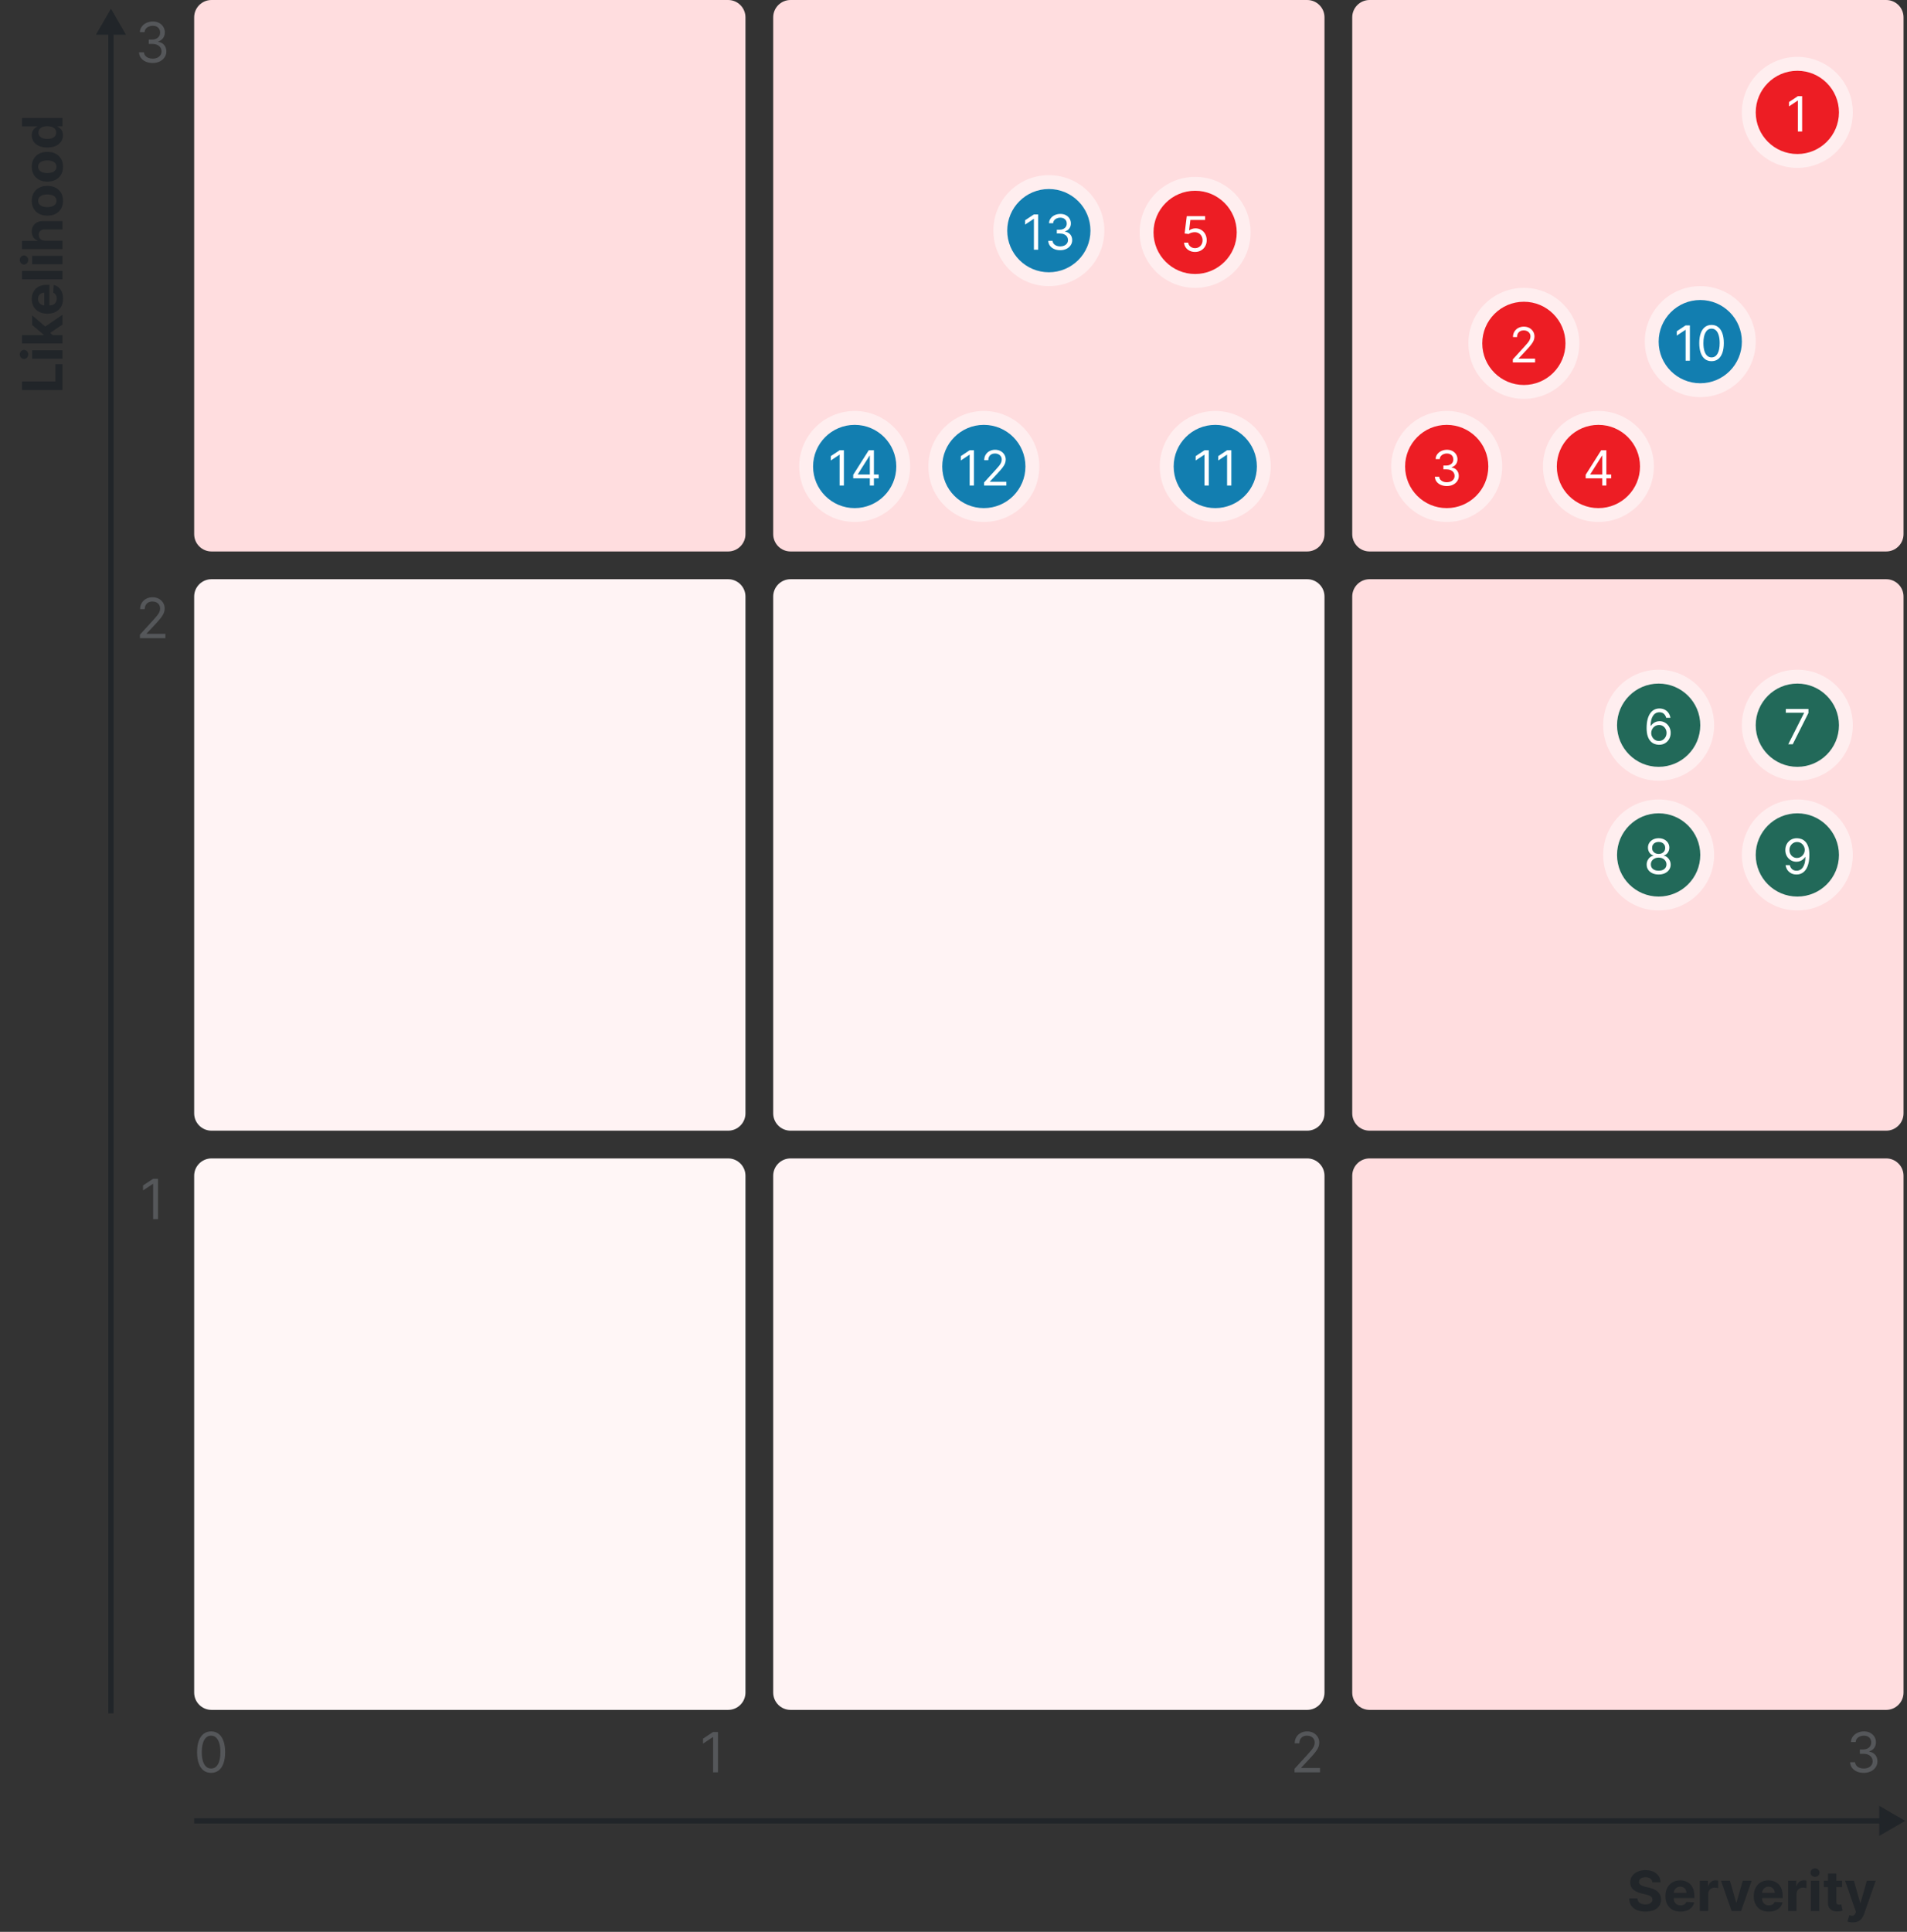 <svg width="550" height="557" viewBox="0 0 550 557" fill="none" xmlns="http://www.w3.org/2000/svg">
<rect x="0" y="0" width="550" height="557" fill="#333333" stroke="none"/>
<path d="M18 112.442H6.364L6.364 109.982H15.972V104.993H18V112.442ZM18 103.409H9.273V100.989H18V103.409ZM8.148 102.193C8.148 102.553 8.028 102.862 7.79 103.119C7.547 103.373 7.258 103.5 6.92 103.5C6.587 103.5 6.301 103.373 6.062 103.119C5.82 102.862 5.699 102.553 5.699 102.193C5.699 101.833 5.82 101.527 6.062 101.273C6.301 101.015 6.587 100.886 6.92 100.886C7.258 100.886 7.547 101.015 7.79 101.273C8.028 101.527 8.148 101.833 8.148 102.193ZM15.489 96.856L12.585 96.851V96.499L9.273 93.703V90.925L13.659 94.68V95.254L15.489 96.856ZM18 99.05H6.364L6.364 96.629H18V99.05ZM18 93.595L14.199 96.163L12.489 94.55L18 90.76V93.595ZM18.171 86.119C18.171 87.017 17.989 87.79 17.625 88.438C17.258 89.081 16.739 89.578 16.068 89.926C15.394 90.275 14.597 90.449 13.676 90.449C12.778 90.449 11.991 90.275 11.312 89.926C10.634 89.578 10.106 89.087 9.727 88.454C9.348 87.818 9.159 87.072 9.159 86.216C9.159 85.64 9.252 85.104 9.438 84.608C9.619 84.108 9.894 83.672 10.261 83.301C10.629 82.926 11.091 82.635 11.648 82.426C12.201 82.218 12.848 82.114 13.591 82.114H14.256V89.483H12.756V84.392C12.407 84.392 12.098 84.468 11.829 84.619C11.561 84.771 11.35 84.981 11.199 85.25C11.044 85.515 10.966 85.824 10.966 86.176C10.966 86.544 11.051 86.869 11.222 87.153C11.388 87.434 11.614 87.653 11.898 87.812C12.178 87.972 12.491 88.053 12.835 88.057H14.261C14.693 88.057 15.066 87.977 15.381 87.818C15.695 87.655 15.938 87.426 16.108 87.131C16.278 86.835 16.364 86.485 16.364 86.079C16.364 85.811 16.326 85.564 16.25 85.341C16.174 85.117 16.061 84.926 15.909 84.767C15.758 84.608 15.572 84.487 15.352 84.403L15.5 82.165C16.038 82.278 16.508 82.511 16.909 82.864C17.307 83.212 17.617 83.663 17.841 84.216C18.061 84.765 18.171 85.4 18.171 86.119ZM6.364 78.114H18V80.534H6.364V78.114ZM18 76.175H9.273L9.273 73.754H18V76.175ZM8.148 74.959C8.148 75.319 8.028 75.627 7.79 75.885C7.547 76.139 7.258 76.266 6.92 76.266C6.587 76.266 6.301 76.139 6.062 75.885C5.82 75.627 5.699 75.319 5.699 74.959C5.699 74.599 5.82 74.292 6.062 74.038C6.301 73.781 6.587 73.652 6.92 73.652C7.258 73.652 7.547 73.781 7.79 74.038C8.028 74.292 8.148 74.599 8.148 74.959ZM12.954 69.395H18V71.815H6.364V69.463H10.812V69.361C10.297 69.164 9.894 68.846 9.602 68.406C9.307 67.967 9.159 67.416 9.159 66.753C9.159 66.147 9.292 65.618 9.557 65.168C9.818 64.713 10.195 64.361 10.688 64.111C11.176 63.857 11.761 63.732 12.443 63.736H18V66.156H12.875C12.337 66.153 11.919 66.289 11.619 66.565C11.32 66.838 11.171 67.221 11.171 67.713C11.171 68.043 11.241 68.334 11.381 68.588C11.521 68.838 11.725 69.035 11.994 69.179C12.259 69.319 12.579 69.391 12.954 69.395ZM18.171 57.888C18.171 58.77 17.983 59.534 17.608 60.178C17.229 60.818 16.703 61.312 16.028 61.66C15.35 62.009 14.564 62.183 13.671 62.183C12.769 62.183 11.981 62.009 11.307 61.66C10.629 61.312 10.102 60.818 9.727 60.178C9.348 59.534 9.159 58.77 9.159 57.888C9.159 57.005 9.348 56.244 9.727 55.604C10.102 54.96 10.629 54.464 11.307 54.115C11.981 53.767 12.769 53.592 13.671 53.592C14.564 53.592 15.35 53.767 16.028 54.115C16.703 54.464 17.229 54.96 17.608 55.604C17.983 56.244 18.171 57.005 18.171 57.888ZM16.296 57.876C16.296 57.475 16.182 57.14 15.954 56.871C15.723 56.602 15.409 56.399 15.011 56.263C14.614 56.123 14.161 56.053 13.653 56.053C13.146 56.053 12.693 56.123 12.296 56.263C11.898 56.399 11.583 56.602 11.352 56.871C11.121 57.14 11.006 57.475 11.006 57.876C11.006 58.282 11.121 58.623 11.352 58.899C11.583 59.172 11.898 59.378 12.296 59.519C12.693 59.655 13.146 59.723 13.653 59.723C14.161 59.723 14.614 59.655 15.011 59.519C15.409 59.378 15.723 59.172 15.954 58.899C16.182 58.623 16.296 58.282 16.296 57.876ZM18.171 48.075C18.171 48.958 17.983 49.721 17.608 50.365C17.229 51.005 16.703 51.499 16.028 51.848C15.35 52.197 14.564 52.371 13.671 52.371C12.769 52.371 11.981 52.197 11.307 51.848C10.629 51.499 10.102 51.005 9.727 50.365C9.348 49.721 9.159 48.958 9.159 48.075C9.159 47.193 9.348 46.431 9.727 45.791C10.102 45.147 10.629 44.651 11.307 44.303C11.981 43.954 12.769 43.78 13.671 43.78C14.564 43.78 15.35 43.954 16.028 44.303C16.703 44.651 17.229 45.147 17.608 45.791C17.983 46.431 18.171 47.193 18.171 48.075ZM16.296 48.064C16.296 47.662 16.182 47.327 15.954 47.058C15.723 46.789 15.409 46.587 15.011 46.45C14.614 46.31 14.161 46.24 13.653 46.24C13.146 46.24 12.693 46.31 12.296 46.45C11.898 46.587 11.583 46.789 11.352 47.058C11.121 47.327 11.006 47.662 11.006 48.064C11.006 48.469 11.121 48.81 11.352 49.087C11.583 49.359 11.898 49.566 12.296 49.706C12.693 49.842 13.146 49.91 13.653 49.91C14.161 49.91 14.614 49.842 15.011 49.706C15.409 49.566 15.723 49.359 15.954 49.087C16.182 48.81 16.296 48.469 16.296 48.064ZM18.142 38.99C18.142 39.653 17.972 40.253 17.631 40.791C17.286 41.325 16.78 41.749 16.114 42.064C15.443 42.374 14.621 42.53 13.648 42.53C12.648 42.53 11.816 42.369 11.153 42.047C10.487 41.725 9.989 41.297 9.659 40.763C9.326 40.225 9.159 39.636 9.159 38.996C9.159 38.507 9.242 38.1 9.409 37.774C9.572 37.445 9.777 37.179 10.023 36.979C10.265 36.774 10.504 36.619 10.739 36.513V36.439H6.364V34.024H18V36.41H16.602V36.513C16.845 36.626 17.085 36.787 17.324 36.996C17.559 37.2 17.754 37.467 17.909 37.797C18.064 38.123 18.142 38.52 18.142 38.99ZM16.216 38.223C16.216 37.833 16.11 37.503 15.898 37.234C15.682 36.962 15.381 36.753 14.994 36.609C14.608 36.462 14.155 36.388 13.636 36.388C13.117 36.388 12.667 36.46 12.284 36.604C11.902 36.748 11.606 36.956 11.398 37.229C11.189 37.501 11.085 37.833 11.085 38.223C11.085 38.621 11.193 38.956 11.409 39.229C11.625 39.501 11.924 39.708 12.307 39.848C12.689 39.988 13.133 40.058 13.636 40.058C14.144 40.058 14.593 39.988 14.983 39.848C15.369 39.704 15.672 39.498 15.892 39.229C16.108 38.956 16.216 38.621 16.216 38.223Z" fill="#212529"/>
<path d="M56 5C56 2.239 58.239 0 61 0H210C212.761 0 215 2.239 215 5V154C215 156.761 212.761 159 210 159H61C58.239 159 56 156.761 56 154V5Z" fill="#FFDDDF"/>
<path d="M223 5C223 2.239 225.239 0 228 0H377C379.761 0 382 2.239 382 5V154C382 156.761 379.761 159 377 159H228C225.239 159 223 156.761 223 154V5Z" fill="#FFDDDF"/>
<path d="M390 5C390 2.239 392.239 0 395 0H544C546.761 0 549 2.239 549 5V154C549 156.761 546.761 159 544 159H395C392.239 159 390 156.761 390 154V5Z" fill="#FFDDDF"/>
<path d="M56 172C56 169.239 58.239 167 61 167H210C212.761 167 215 169.239 215 172V321C215 323.761 212.761 326 210 326H61C58.239 326 56 323.761 56 321V172Z" fill="#FFF3F4"/>
<path d="M223 172C223 169.239 225.239 167 228 167H377C379.761 167 382 169.239 382 172V321C382 323.761 379.761 326 377 326H228C225.239 326 223 323.761 223 321V172Z" fill="#FFF3F4"/>
<path d="M390 172C390 169.239 392.239 167 395 167H544C546.761 167 549 169.239 549 172V321C549 323.761 546.761 326 544 326H395C392.239 326 390 323.761 390 321V172Z" fill="#FFDDDF"/>
<path d="M56 339C56 336.239 58.239 334 61 334H210C212.761 334 215 336.239 215 339V488C215 490.761 212.761 493 210 493H61C58.239 493 56 490.761 56 488V339Z" fill="#FFF6F6"/>
<path d="M223 339C223 336.239 225.239 334 228 334H377C379.761 334 382 336.239 382 339V488C382 490.761 379.761 493 377 493H228C225.239 493 223 490.761 223 488V339Z" fill="#FFF3F4"/>
<path d="M390 339C390 336.239 392.239 334 395 334H544C546.761 334 549 336.239 549 339V488C549 490.761 546.761 493 544 493H395C392.239 493 390 490.761 390 488V339Z" fill="#FFDDDF"/>
<circle opacity="0.5" cx="518.375" cy="32.406" r="16" fill="white"/>
<circle cx="518.375" cy="32.406" r="12" fill="#ED1D24"/>
<path d="M519.755 27.724V37.906H518.522V29.017H518.462L515.976 30.668V29.415L518.522 27.724H519.755Z" fill="white"/>
<circle opacity="0.5" cx="490.375" cy="98.5" r="16" fill="white"/>
<circle cx="490.375" cy="98.5" r="12" fill="#127EB0"/>
<path d="M487.38 93.818V104H486.147V95.111H486.087L483.601 96.761V95.508L486.147 93.818H487.38ZM493.629 104.139C492.88 104.139 492.242 103.935 491.715 103.528C491.188 103.117 490.785 102.522 490.507 101.743C490.228 100.961 490.089 100.016 490.089 98.909C490.089 97.809 490.228 96.869 490.507 96.09C490.788 95.308 491.193 94.711 491.72 94.3C492.25 93.886 492.886 93.679 493.629 93.679C494.371 93.679 495.006 93.886 495.533 94.3C496.063 94.711 496.468 95.308 496.746 96.09C497.028 96.869 497.169 97.809 497.169 98.909C497.169 100.016 497.029 100.961 496.751 101.743C496.473 102.522 496.07 103.117 495.543 103.528C495.016 103.935 494.378 104.139 493.629 104.139ZM493.629 103.045C494.371 103.045 494.948 102.687 495.359 101.972C495.77 101.256 495.975 100.235 495.975 98.909C495.975 98.028 495.881 97.277 495.692 96.657C495.507 96.037 495.238 95.565 494.887 95.24C494.539 94.915 494.119 94.753 493.629 94.753C492.893 94.753 492.318 95.116 491.904 95.842C491.489 96.564 491.282 97.587 491.282 98.909C491.282 99.791 491.375 100.54 491.561 101.156C491.746 101.773 492.013 102.242 492.361 102.563C492.712 102.885 493.135 103.045 493.629 103.045Z" fill="white"/>
<circle opacity="0.5" cx="518.375" cy="209.094" r="16" fill="white"/>
<circle cx="518.375" cy="209.094" r="12" fill="#226959"/>
<path d="M515.748 214.594L520.302 205.585V205.506H515.052V204.412H521.575V205.565L517.041 214.594H515.748Z" fill="white"/>
<circle opacity="0.5" cx="518.375" cy="246.5" r="16" fill="white"/>
<circle cx="518.375" cy="246.5" r="12" fill="#226959"/>
<path d="M518.302 241.679C518.72 241.682 519.138 241.762 519.555 241.918C519.973 242.073 520.354 242.332 520.699 242.693C521.043 243.051 521.32 243.54 521.529 244.16C521.738 244.78 521.842 245.557 521.842 246.491C521.842 247.396 521.756 248.2 521.584 248.903C521.415 249.602 521.169 250.192 520.848 250.673C520.53 251.153 520.142 251.518 519.684 251.766C519.23 252.015 518.717 252.139 518.143 252.139C517.573 252.139 517.064 252.027 516.617 251.801C516.173 251.572 515.808 251.256 515.523 250.852C515.241 250.444 515.061 249.972 514.981 249.435H516.194C516.304 249.902 516.521 250.288 516.846 250.593C517.174 250.895 517.606 251.045 518.143 251.045C518.929 251.045 519.549 250.702 520.003 250.016C520.46 249.33 520.689 248.361 520.689 247.108H520.609C520.424 247.386 520.203 247.627 519.948 247.829C519.693 248.031 519.409 248.187 519.098 248.296C518.786 248.406 518.455 248.46 518.103 248.46C517.52 248.46 516.985 248.316 516.498 248.028C516.014 247.736 515.626 247.337 515.334 246.83C515.046 246.319 514.902 245.736 514.902 245.08C514.902 244.456 515.041 243.886 515.319 243.369C515.601 242.849 515.995 242.435 516.503 242.126C517.013 241.818 517.613 241.669 518.302 241.679ZM518.302 242.773C517.885 242.773 517.508 242.877 517.174 243.086C516.842 243.291 516.579 243.57 516.383 243.921C516.191 244.269 516.095 244.655 516.095 245.08C516.095 245.504 516.188 245.89 516.373 246.238C516.562 246.583 516.819 246.858 517.144 247.063C517.472 247.265 517.845 247.366 518.263 247.366C518.577 247.366 518.871 247.305 519.142 247.183C519.414 247.057 519.651 246.886 519.853 246.67C520.059 246.452 520.22 246.205 520.336 245.93C520.452 245.651 520.51 245.361 520.51 245.06C520.51 244.662 520.414 244.289 520.221 243.941C520.032 243.593 519.771 243.311 519.436 243.096C519.104 242.88 518.727 242.773 518.302 242.773Z" fill="white"/>
<circle opacity="0.5" cx="478.375" cy="209.094" r="16" fill="white"/>
<circle cx="478.375" cy="209.094" r="12" fill="#226959"/>
<path d="M478.441 214.733C478.024 214.726 477.606 214.647 477.189 214.494C476.771 214.342 476.39 214.085 476.045 213.724C475.7 213.359 475.424 212.867 475.215 212.247C475.006 211.624 474.902 210.842 474.902 209.901C474.902 208.999 474.986 208.2 475.155 207.504C475.324 206.805 475.57 206.217 475.891 205.739C476.213 205.259 476.6 204.894 477.054 204.646C477.512 204.397 478.027 204.273 478.601 204.273C479.171 204.273 479.678 204.387 480.122 204.616C480.569 204.841 480.934 205.156 481.216 205.56C481.497 205.965 481.68 206.43 481.763 206.957H480.549C480.437 206.5 480.218 206.121 479.893 205.819C479.568 205.517 479.138 205.366 478.601 205.366C477.812 205.366 477.19 205.71 476.736 206.396C476.285 207.082 476.058 208.045 476.055 209.284H476.135C476.32 209.002 476.541 208.762 476.796 208.563C477.054 208.361 477.339 208.205 477.651 208.096C477.963 207.987 478.292 207.932 478.64 207.932C479.224 207.932 479.757 208.078 480.241 208.369C480.725 208.658 481.113 209.057 481.405 209.567C481.696 210.075 481.842 210.656 481.842 211.312C481.842 211.942 481.701 212.519 481.419 213.043C481.138 213.563 480.742 213.977 480.231 214.286C479.724 214.59 479.128 214.74 478.441 214.733ZM478.441 213.639C478.859 213.639 479.234 213.535 479.565 213.326C479.9 213.117 480.163 212.837 480.356 212.486C480.551 212.134 480.649 211.743 480.649 211.312C480.649 210.892 480.554 210.509 480.366 210.164C480.18 209.816 479.923 209.539 479.595 209.334C479.27 209.128 478.899 209.026 478.481 209.026C478.166 209.026 477.873 209.089 477.601 209.214C477.33 209.337 477.091 209.506 476.885 209.722C476.683 209.937 476.524 210.184 476.408 210.462C476.292 210.737 476.234 211.027 476.234 211.332C476.234 211.737 476.329 212.115 476.517 212.466C476.71 212.817 476.972 213.101 477.303 213.316C477.638 213.531 478.017 213.639 478.441 213.639Z" fill="white"/>
<circle opacity="0.5" cx="478.375" cy="246.5" r="16" fill="white"/>
<circle cx="478.375" cy="246.5" r="12" fill="#226959"/>
<path d="M478.377 252.139C477.694 252.139 477.091 252.018 476.567 251.776C476.047 251.531 475.641 251.195 475.349 250.767C475.057 250.336 474.913 249.846 474.917 249.295C474.913 248.865 474.998 248.467 475.17 248.102C475.343 247.734 475.578 247.428 475.876 247.183C476.178 246.934 476.514 246.777 476.885 246.71V246.651C476.398 246.525 476.01 246.251 475.722 245.83C475.434 245.406 475.291 244.924 475.294 244.384C475.291 243.866 475.422 243.404 475.687 242.996C475.952 242.589 476.317 242.267 476.781 242.032C477.248 241.797 477.78 241.679 478.377 241.679C478.967 241.679 479.494 241.797 479.958 242.032C480.422 242.267 480.786 242.589 481.052 242.996C481.32 243.404 481.456 243.866 481.459 244.384C481.456 244.924 481.308 245.406 481.017 245.83C480.728 246.251 480.346 246.525 479.868 246.651V246.71C480.236 246.777 480.568 246.934 480.863 247.183C481.158 247.428 481.393 247.734 481.569 248.102C481.744 248.467 481.834 248.865 481.837 249.295C481.834 249.846 481.685 250.336 481.39 250.767C481.098 251.195 480.692 251.531 480.172 251.776C479.655 252.018 479.056 252.139 478.377 252.139ZM478.377 251.045C478.838 251.045 479.235 250.971 479.57 250.822C479.905 250.673 480.163 250.462 480.346 250.19C480.528 249.919 480.621 249.6 480.624 249.236C480.621 248.851 480.521 248.512 480.326 248.217C480.13 247.922 479.863 247.69 479.525 247.521C479.191 247.352 478.808 247.267 478.377 247.267C477.943 247.267 477.555 247.352 477.214 247.521C476.875 247.69 476.609 247.922 476.413 248.217C476.221 248.512 476.126 248.851 476.13 249.236C476.126 249.6 476.214 249.919 476.393 250.19C476.575 250.462 476.836 250.673 477.174 250.822C477.512 250.971 477.913 251.045 478.377 251.045ZM478.377 246.213C478.741 246.213 479.065 246.14 479.346 245.994C479.631 245.848 479.855 245.645 480.017 245.383C480.18 245.121 480.263 244.814 480.266 244.463C480.263 244.118 480.182 243.818 480.022 243.563C479.863 243.305 479.643 243.106 479.361 242.967C479.08 242.824 478.751 242.753 478.377 242.753C477.996 242.753 477.663 242.824 477.378 242.967C477.093 243.106 476.872 243.305 476.716 243.563C476.561 243.818 476.484 244.118 476.488 244.463C476.484 244.814 476.562 245.121 476.721 245.383C476.884 245.645 477.107 245.848 477.392 245.994C477.678 246.14 478.006 246.213 478.377 246.213Z" fill="white"/>
<circle opacity="0.5" cx="439.5" cy="99" r="16" fill="white"/>
<circle cx="439.5" cy="99" r="12" fill="#ED1D24"/>
<path d="M436.316 104.5V103.605L439.676 99.926C440.071 99.495 440.396 99.121 440.651 98.803C440.906 98.481 441.095 98.18 441.218 97.898C441.344 97.613 441.407 97.314 441.407 97.003C441.407 96.645 441.32 96.335 441.148 96.073C440.979 95.811 440.747 95.609 440.452 95.467C440.157 95.324 439.826 95.253 439.458 95.253C439.067 95.253 438.725 95.334 438.434 95.496C438.145 95.656 437.922 95.879 437.762 96.168C437.607 96.456 437.529 96.794 437.529 97.182H436.355C436.355 96.585 436.493 96.062 436.768 95.611C437.043 95.16 437.418 94.809 437.892 94.557C438.369 94.305 438.904 94.179 439.498 94.179C440.094 94.179 440.623 94.305 441.083 94.557C441.544 94.809 441.905 95.148 442.167 95.576C442.429 96.004 442.56 96.479 442.56 97.003C442.56 97.377 442.492 97.744 442.356 98.102C442.224 98.456 441.992 98.852 441.66 99.29C441.332 99.724 440.876 100.254 440.293 100.881L438.006 103.327V103.406H442.739V104.5H436.316Z" fill="white"/>
<circle opacity="0.5" cx="350.5" cy="134.5" r="16" fill="white"/>
<circle cx="350.5" cy="134.5" r="12" fill="#127EB0"/>
<path d="M348.626 129.818V140H347.393V131.111H347.333L344.847 132.761V131.509L347.393 129.818H348.626ZM355.134 129.818V140H353.901V131.111H353.841L351.355 132.761V131.509L353.901 129.818H355.134Z" fill="white"/>
<circle opacity="0.5" cx="302.5" cy="66.5" r="16" fill="white"/>
<circle cx="302.5" cy="66.5" r="12" fill="#127EB0"/>
<path d="M299.423 61.818V72H298.19V63.111H298.13L295.644 64.761V63.508L298.19 61.818H299.423ZM305.791 72.139C305.135 72.139 304.55 72.026 304.036 71.801C303.526 71.576 303.12 71.263 302.818 70.862C302.52 70.457 302.357 69.988 302.331 69.454H303.584C303.61 69.783 303.723 70.066 303.922 70.305C304.121 70.54 304.381 70.722 304.702 70.852C305.024 70.981 305.38 71.046 305.771 71.046C306.209 71.046 306.597 70.969 306.935 70.817C307.273 70.664 307.538 70.452 307.73 70.18C307.922 69.909 308.018 69.594 308.018 69.236C308.018 68.861 307.926 68.531 307.74 68.246C307.554 67.958 307.283 67.733 306.925 67.57C306.567 67.408 306.129 67.327 305.612 67.327H304.797V66.233H305.612C306.017 66.233 306.371 66.16 306.676 66.014C306.984 65.868 307.225 65.663 307.397 65.398C307.573 65.133 307.661 64.821 307.661 64.463C307.661 64.118 307.584 63.818 307.432 63.563C307.279 63.308 307.064 63.109 306.786 62.967C306.51 62.824 306.186 62.753 305.811 62.753C305.46 62.753 305.128 62.818 304.817 62.947C304.509 63.073 304.257 63.257 304.061 63.499C303.866 63.737 303.759 64.026 303.743 64.364H302.55C302.57 63.83 302.73 63.363 303.032 62.962C303.334 62.557 303.728 62.242 304.215 62.017C304.706 61.792 305.244 61.679 305.831 61.679C306.461 61.679 307.001 61.807 307.452 62.062C307.902 62.314 308.249 62.647 308.491 63.061C308.733 63.475 308.854 63.923 308.854 64.403C308.854 64.977 308.703 65.466 308.401 65.87C308.103 66.274 307.697 66.555 307.183 66.71V66.79C307.826 66.896 308.328 67.169 308.69 67.61C309.051 68.048 309.232 68.59 309.232 69.236C309.232 69.789 309.081 70.287 308.779 70.727C308.481 71.165 308.073 71.51 307.556 71.761C307.039 72.013 306.451 72.139 305.791 72.139Z" fill="white"/>
<circle opacity="0.5" cx="283.75" cy="134.5" r="16" fill="white"/>
<circle cx="283.75" cy="134.5" r="12" fill="#127EB0"/>
<path d="M280.891 129.818V140H279.658V131.111H279.599L277.113 132.761V131.509L279.658 129.818H280.891ZM283.82 140V139.105L287.18 135.426C287.575 134.995 287.9 134.621 288.155 134.303C288.41 133.981 288.599 133.679 288.722 133.398C288.848 133.113 288.911 132.814 288.911 132.503C288.911 132.145 288.824 131.835 288.652 131.573C288.483 131.311 288.251 131.109 287.956 130.967C287.661 130.824 287.33 130.753 286.962 130.753C286.571 130.753 286.229 130.834 285.938 130.996C285.649 131.156 285.425 131.379 285.266 131.668C285.111 131.956 285.033 132.294 285.033 132.682H283.859C283.859 132.085 283.997 131.562 284.272 131.111C284.547 130.66 284.922 130.309 285.396 130.057C285.873 129.805 286.408 129.679 287.001 129.679C287.598 129.679 288.127 129.805 288.587 130.057C289.048 130.309 289.409 130.648 289.671 131.076C289.933 131.504 290.064 131.979 290.064 132.503C290.064 132.877 289.996 133.244 289.86 133.602C289.728 133.956 289.496 134.352 289.164 134.79C288.836 135.224 288.38 135.754 287.797 136.381L285.51 138.827V138.906H290.243V140H283.82Z" fill="white"/>
<circle opacity="0.5" cx="246.5" cy="134.5" r="16" fill="white"/>
<circle cx="246.5" cy="134.5" r="12" fill="#127EB0"/>
<path d="M243.388 129.818V140H242.155V131.111H242.096L239.61 132.761V131.509L242.155 129.818H243.388ZM246.078 137.912V136.898L250.552 129.818H251.288V131.389H250.791L247.41 136.739V136.818H253.436V137.912H246.078ZM250.871 140V137.604V137.131V129.818H252.044V140H250.871Z" fill="white"/>
<circle opacity="0.5" cx="461" cy="134.5" r="16" fill="white"/>
<circle cx="461" cy="134.5" r="12" fill="#ED1D24"/>
<path d="M457.324 137.912V136.898L461.799 129.818H462.534V131.389H462.037L458.657 136.739V136.818H464.682V137.912H457.324ZM462.117 140V137.604V137.131V129.818H463.29V140H462.117Z" fill="white"/>
<circle opacity="0.5" cx="417.25" cy="134.5" r="16" fill="white"/>
<circle cx="417.25" cy="134.5" r="12" fill="#ED1D24"/>
<path d="M417.287 140.139C416.631 140.139 416.046 140.027 415.532 139.801C415.022 139.576 414.616 139.263 414.314 138.862C414.016 138.457 413.854 137.988 413.827 137.455H415.08C415.106 137.783 415.219 138.066 415.418 138.305C415.617 138.54 415.877 138.722 416.199 138.852C416.52 138.981 416.876 139.045 417.267 139.045C417.705 139.045 418.093 138.969 418.431 138.817C418.769 138.664 419.034 138.452 419.226 138.18C419.418 137.909 419.515 137.594 419.515 137.236C419.515 136.861 419.422 136.531 419.236 136.246C419.051 135.958 418.779 135.733 418.421 135.57C418.063 135.408 417.625 135.327 417.108 135.327H416.293V134.233H417.108C417.513 134.233 417.867 134.16 418.172 134.014C418.48 133.868 418.721 133.663 418.893 133.398C419.069 133.133 419.157 132.821 419.157 132.463C419.157 132.118 419.08 131.818 418.928 131.563C418.775 131.308 418.56 131.109 418.282 130.967C418.007 130.824 417.682 130.753 417.307 130.753C416.956 130.753 416.624 130.817 416.313 130.947C416.005 131.073 415.753 131.257 415.557 131.499C415.362 131.737 415.256 132.026 415.239 132.364H414.046C414.066 131.83 414.226 131.363 414.528 130.962C414.83 130.557 415.224 130.242 415.711 130.017C416.202 129.792 416.74 129.679 417.327 129.679C417.957 129.679 418.497 129.807 418.948 130.062C419.399 130.314 419.745 130.647 419.987 131.061C420.229 131.475 420.35 131.923 420.35 132.403C420.35 132.977 420.199 133.466 419.897 133.87C419.599 134.274 419.193 134.554 418.679 134.71V134.79C419.322 134.896 419.824 135.169 420.186 135.61C420.547 136.048 420.728 136.589 420.728 137.236C420.728 137.789 420.577 138.286 420.275 138.727C419.977 139.165 419.569 139.509 419.052 139.761C418.535 140.013 417.947 140.139 417.287 140.139Z" fill="white"/>
<circle opacity="0.5" cx="344.688" cy="67" r="16" fill="white"/>
<circle cx="344.688" cy="67" r="12" fill="#ED1D24"/>
<path d="M344.665 72.639C344.081 72.639 343.556 72.523 343.089 72.291C342.621 72.059 342.247 71.741 341.965 71.337C341.683 70.932 341.529 70.472 341.503 69.954H342.696C342.742 70.415 342.951 70.796 343.322 71.098C343.697 71.396 344.144 71.546 344.665 71.546C345.082 71.546 345.453 71.448 345.778 71.252C346.106 71.057 346.363 70.788 346.549 70.447C346.738 70.102 346.832 69.713 346.832 69.278C346.832 68.834 346.734 68.438 346.539 68.09C346.347 67.739 346.081 67.462 345.743 67.26C345.405 67.058 345.019 66.955 344.585 66.952C344.273 66.948 343.954 66.996 343.625 67.096C343.297 67.192 343.027 67.316 342.815 67.469L341.662 67.329L342.278 62.318H347.568V63.412H343.312L342.954 66.415H343.014C343.223 66.249 343.485 66.112 343.799 66.002C344.114 65.893 344.442 65.838 344.784 65.838C345.407 65.838 345.962 65.987 346.449 66.285C346.94 66.581 347.324 66.985 347.603 67.499C347.884 68.012 348.025 68.599 348.025 69.258C348.025 69.908 347.879 70.488 347.588 70.999C347.299 71.506 346.902 71.907 346.395 72.202C345.888 72.493 345.311 72.639 344.665 72.639Z" fill="white"/>
<path d="M60.883 511.159C60.027 511.159 59.298 510.926 58.695 510.46C58.093 509.991 57.633 509.311 57.315 508.42C56.996 507.527 56.837 506.447 56.837 505.182C56.837 503.924 56.996 502.85 57.315 501.96C57.637 501.066 58.099 500.384 58.701 499.915C59.307 499.441 60.034 499.205 60.883 499.205C61.731 499.205 62.457 499.441 63.059 499.915C63.665 500.384 64.127 501.066 64.445 501.96C64.767 502.85 64.928 503.924 64.928 505.182C64.928 506.447 64.769 507.527 64.451 508.42C64.133 509.311 63.673 509.991 63.07 510.46C62.468 510.926 61.739 511.159 60.883 511.159ZM60.883 509.909C61.731 509.909 62.39 509.5 62.86 508.682C63.33 507.864 63.565 506.697 63.565 505.182C63.565 504.174 63.457 503.316 63.241 502.608C63.029 501.9 62.722 501.36 62.32 500.989C61.923 500.617 61.443 500.432 60.883 500.432C60.042 500.432 59.385 500.847 58.911 501.676C58.438 502.502 58.201 503.67 58.201 505.182C58.201 506.189 58.307 507.045 58.519 507.75C58.731 508.455 59.036 508.991 59.434 509.358C59.836 509.725 60.318 509.909 60.883 509.909Z" fill="#55575A"/>
<path d="M207.077 499.364V511H205.668V500.841H205.599L202.759 502.727V501.295L205.668 499.364H207.077Z" fill="#55575A"/>
<path d="M45.577 339.864V351.5H44.168V341.341H44.099L41.258 343.227V341.795L44.168 339.864H45.577Z" fill="#55575A"/>
<path d="M40.361 184V182.977L44.202 178.773C44.653 178.28 45.024 177.852 45.315 177.489C45.607 177.121 45.823 176.777 45.963 176.455C46.107 176.129 46.179 175.788 46.179 175.432C46.179 175.023 46.081 174.669 45.883 174.369C45.69 174.07 45.425 173.839 45.088 173.676C44.751 173.513 44.372 173.432 43.952 173.432C43.505 173.432 43.115 173.525 42.781 173.71C42.452 173.892 42.196 174.148 42.014 174.477C41.836 174.807 41.747 175.193 41.747 175.636H40.406C40.406 174.955 40.563 174.356 40.878 173.841C41.192 173.326 41.62 172.924 42.162 172.636C42.707 172.348 43.319 172.205 43.997 172.205C44.679 172.205 45.283 172.348 45.81 172.636C46.336 172.924 46.749 173.312 47.048 173.801C47.347 174.29 47.497 174.833 47.497 175.432C47.497 175.86 47.419 176.278 47.264 176.688C47.113 177.093 46.847 177.545 46.469 178.045C46.094 178.542 45.573 179.148 44.906 179.864L42.293 182.659V182.75H47.702V184H40.361Z" fill="#55575A"/>
<path d="M44.043 18.159C43.293 18.159 42.624 18.03 42.037 17.773C41.454 17.515 40.99 17.157 40.645 16.699C40.304 16.237 40.118 15.701 40.088 15.091H41.52C41.55 15.466 41.679 15.79 41.906 16.062C42.133 16.331 42.431 16.54 42.798 16.688C43.166 16.835 43.573 16.909 44.02 16.909C44.52 16.909 44.963 16.822 45.349 16.648C45.736 16.474 46.039 16.231 46.258 15.921C46.478 15.61 46.588 15.25 46.588 14.841C46.588 14.413 46.482 14.036 46.27 13.71C46.058 13.381 45.747 13.123 45.338 12.938C44.929 12.752 44.429 12.659 43.838 12.659H42.906V11.409H43.838C44.3 11.409 44.706 11.326 45.054 11.159C45.406 10.992 45.681 10.758 45.878 10.454C46.079 10.152 46.179 9.795 46.179 9.386C46.179 8.992 46.092 8.65 45.918 8.358C45.743 8.066 45.497 7.839 45.179 7.676C44.865 7.513 44.493 7.432 44.065 7.432C43.664 7.432 43.285 7.506 42.929 7.653C42.577 7.797 42.289 8.008 42.065 8.284C41.842 8.557 41.721 8.886 41.702 9.273H40.338C40.361 8.663 40.544 8.129 40.889 7.67C41.234 7.208 41.685 6.848 42.242 6.591C42.802 6.333 43.418 6.205 44.088 6.205C44.808 6.205 45.425 6.35 45.94 6.642C46.456 6.93 46.851 7.311 47.128 7.784C47.404 8.258 47.543 8.769 47.543 9.318C47.543 9.973 47.37 10.532 47.026 10.994C46.685 11.456 46.221 11.777 45.633 11.954V12.046C46.368 12.167 46.942 12.479 47.355 12.983C47.768 13.483 47.974 14.102 47.974 14.841C47.974 15.473 47.802 16.042 47.457 16.546C47.117 17.046 46.651 17.439 46.06 17.727C45.469 18.015 44.796 18.159 44.043 18.159Z" fill="#55575A"/>
<path d="M373.361 511V509.977L377.202 505.773C377.652 505.28 378.024 504.852 378.315 504.489C378.607 504.121 378.823 503.777 378.963 503.455C379.107 503.129 379.179 502.788 379.179 502.432C379.179 502.023 379.08 501.669 378.884 501.369C378.69 501.07 378.425 500.839 378.088 500.676C377.751 500.513 377.372 500.432 376.952 500.432C376.505 500.432 376.115 500.525 375.781 500.71C375.452 500.892 375.196 501.148 375.014 501.477C374.836 501.807 374.747 502.193 374.747 502.636H373.406C373.406 501.955 373.563 501.356 373.878 500.841C374.192 500.326 374.62 499.924 375.162 499.636C375.707 499.348 376.319 499.205 376.997 499.205C377.679 499.205 378.283 499.348 378.81 499.636C379.336 499.924 379.749 500.312 380.048 500.801C380.348 501.29 380.497 501.833 380.497 502.432C380.497 502.86 380.42 503.278 380.264 503.688C380.113 504.093 379.848 504.545 379.469 505.045C379.094 505.542 378.573 506.148 377.906 506.864L375.293 509.659V509.75H380.702V511H373.361Z" fill="#55575A"/>
<path d="M537.543 511.159C536.793 511.159 536.124 511.03 535.537 510.773C534.954 510.515 534.49 510.157 534.145 509.699C533.804 509.237 533.618 508.701 533.588 508.091H535.02C535.05 508.466 535.179 508.79 535.406 509.062C535.634 509.331 535.931 509.54 536.298 509.688C536.666 509.835 537.073 509.909 537.52 509.909C538.02 509.909 538.463 509.822 538.849 509.648C539.236 509.473 539.539 509.231 539.759 508.92C539.978 508.61 540.088 508.25 540.088 507.841C540.088 507.413 539.982 507.036 539.77 506.71C539.558 506.381 539.247 506.123 538.838 505.938C538.429 505.752 537.929 505.659 537.338 505.659H536.406V504.409H537.338C537.8 504.409 538.205 504.326 538.554 504.159C538.906 503.992 539.181 503.758 539.378 503.455C539.579 503.152 539.679 502.795 539.679 502.386C539.679 501.992 539.592 501.65 539.418 501.358C539.243 501.066 538.997 500.839 538.679 500.676C538.365 500.513 537.993 500.432 537.565 500.432C537.164 500.432 536.785 500.506 536.429 500.653C536.077 500.797 535.789 501.008 535.565 501.284C535.342 501.557 535.221 501.886 535.202 502.273H533.838C533.861 501.663 534.045 501.129 534.389 500.67C534.734 500.208 535.185 499.848 535.741 499.591C536.302 499.333 536.918 499.205 537.588 499.205C538.308 499.205 538.925 499.35 539.44 499.642C539.955 499.93 540.351 500.311 540.628 500.784C540.904 501.258 541.043 501.769 541.043 502.318C541.043 502.973 540.87 503.532 540.526 503.994C540.185 504.456 539.721 504.777 539.134 504.955V505.045C539.868 505.167 540.442 505.479 540.855 505.983C541.268 506.483 541.474 507.102 541.474 507.841C541.474 508.473 541.302 509.042 540.957 509.545C540.616 510.045 540.151 510.439 539.56 510.727C538.969 511.015 538.296 511.159 537.543 511.159Z" fill="#55575A"/>
<path d="M32 2.5L27.67 10L36.33 10L32 2.5ZM32 494L32.75 494L32.75 9.25L32 9.25L31.25 9.25L31.25 494L32 494Z" fill="#212529"/>
<path d="M549.5 525L542 520.67V529.33L549.5 525ZM56 525V525.75H542.75V525V524.25H56V525Z" fill="#212529"/>
<path d="M476.558 542.71C476.513 542.252 476.318 541.896 475.973 541.642C475.628 541.388 475.161 541.261 474.57 541.261C474.168 541.261 473.829 541.318 473.553 541.432C473.276 541.542 473.064 541.695 472.916 541.892C472.772 542.089 472.7 542.312 472.7 542.562C472.693 542.771 472.736 542.953 472.831 543.108C472.929 543.263 473.064 543.398 473.234 543.511C473.405 543.621 473.602 543.718 473.825 543.801C474.049 543.881 474.287 543.949 474.541 544.006L475.587 544.256C476.094 544.369 476.56 544.521 476.984 544.71C477.409 544.9 477.776 545.133 478.087 545.409C478.397 545.686 478.638 546.011 478.808 546.386C478.982 546.761 479.071 547.191 479.075 547.676C479.071 548.388 478.89 549.006 478.53 549.528C478.174 550.047 477.659 550.451 476.984 550.739C476.314 551.023 475.505 551.165 474.558 551.165C473.619 551.165 472.801 551.021 472.104 550.733C471.411 550.445 470.869 550.019 470.479 549.455C470.092 548.886 469.89 548.184 469.871 547.347H472.251C472.278 547.737 472.39 548.062 472.587 548.324C472.787 548.581 473.054 548.777 473.388 548.909C473.725 549.038 474.106 549.102 474.53 549.102C474.946 549.102 475.308 549.042 475.615 548.92C475.926 548.799 476.166 548.631 476.337 548.415C476.507 548.199 476.592 547.951 476.592 547.67C476.592 547.409 476.515 547.189 476.359 547.011C476.208 546.833 475.984 546.682 475.689 546.557C475.397 546.432 475.039 546.318 474.615 546.216L473.348 545.898C472.367 545.659 471.592 545.286 471.024 544.778C470.456 544.271 470.174 543.587 470.178 542.727C470.174 542.023 470.361 541.407 470.74 540.881C471.123 540.354 471.647 539.943 472.314 539.648C472.981 539.352 473.738 539.205 474.587 539.205C475.45 539.205 476.204 539.352 476.848 539.648C477.496 539.943 478 540.354 478.359 540.881C478.719 541.407 478.905 542.017 478.916 542.71H476.558ZM484.662 551.17C483.764 551.17 482.991 550.989 482.344 550.625C481.7 550.258 481.204 549.739 480.855 549.068C480.507 548.394 480.332 547.597 480.332 546.676C480.332 545.778 480.507 544.991 480.855 544.312C481.204 543.634 481.694 543.106 482.327 542.727C482.963 542.348 483.709 542.159 484.565 542.159C485.141 542.159 485.677 542.252 486.173 542.438C486.673 542.619 487.109 542.894 487.48 543.261C487.855 543.629 488.147 544.091 488.355 544.648C488.563 545.201 488.668 545.848 488.668 546.591V547.256H481.298V545.756H486.389C486.389 545.407 486.313 545.098 486.162 544.83C486.01 544.561 485.8 544.35 485.531 544.199C485.266 544.044 484.957 543.966 484.605 543.966C484.238 543.966 483.912 544.051 483.628 544.222C483.348 544.388 483.128 544.614 482.969 544.898C482.81 545.178 482.728 545.491 482.724 545.835V547.261C482.724 547.693 482.804 548.066 482.963 548.381C483.126 548.695 483.355 548.938 483.651 549.108C483.946 549.278 484.296 549.364 484.702 549.364C484.971 549.364 485.217 549.326 485.44 549.25C485.664 549.174 485.855 549.061 486.014 548.909C486.173 548.758 486.295 548.572 486.378 548.352L488.616 548.5C488.503 549.038 488.27 549.508 487.918 549.909C487.569 550.307 487.118 550.617 486.565 550.841C486.016 551.061 485.382 551.17 484.662 551.17ZM490.247 551V542.273H492.594V543.795H492.685C492.844 543.254 493.111 542.845 493.486 542.568C493.861 542.288 494.293 542.148 494.781 542.148C494.902 542.148 495.033 542.155 495.173 542.17C495.313 542.186 495.437 542.206 495.543 542.233V544.381C495.429 544.347 495.272 544.316 495.071 544.29C494.87 544.263 494.687 544.25 494.52 544.25C494.164 544.25 493.846 544.328 493.565 544.483C493.289 544.634 493.069 544.847 492.906 545.119C492.747 545.392 492.668 545.706 492.668 546.062V551H490.247ZM505.196 542.273L502.145 551H499.418L496.366 542.273H498.923L500.736 548.517H500.827L502.634 542.273H505.196ZM510.131 551.17C509.233 551.17 508.46 550.989 507.812 550.625C507.169 550.258 506.672 549.739 506.324 549.068C505.975 548.394 505.801 547.597 505.801 546.676C505.801 545.778 505.975 544.991 506.324 544.312C506.672 543.634 507.163 543.106 507.795 542.727C508.432 542.348 509.178 542.159 510.034 542.159C510.61 542.159 511.146 542.252 511.642 542.438C512.142 542.619 512.578 542.894 512.949 543.261C513.324 543.629 513.616 544.091 513.824 544.648C514.032 545.201 514.136 545.848 514.136 546.591V547.256H506.767V545.756H511.858C511.858 545.407 511.782 545.098 511.631 544.83C511.479 544.561 511.269 544.35 511 544.199C510.735 544.044 510.426 543.966 510.074 543.966C509.706 543.966 509.381 544.051 509.097 544.222C508.816 544.388 508.597 544.614 508.438 544.898C508.278 545.178 508.197 545.491 508.193 545.835V547.261C508.193 547.693 508.273 548.066 508.432 548.381C508.595 548.695 508.824 548.938 509.119 549.108C509.415 549.278 509.765 549.364 510.17 549.364C510.439 549.364 510.686 549.326 510.909 549.25C511.133 549.174 511.324 549.061 511.483 548.909C511.642 548.758 511.763 548.572 511.847 548.352L514.085 548.5C513.972 549.038 513.739 549.508 513.386 549.909C513.038 550.307 512.587 550.617 512.034 550.841C511.485 551.061 510.85 551.17 510.131 551.17ZM515.716 551V542.273H518.062V543.795H518.153C518.313 543.254 518.58 542.845 518.955 542.568C519.33 542.288 519.761 542.148 520.25 542.148C520.371 542.148 520.502 542.155 520.642 542.17C520.782 542.186 520.905 542.206 521.011 542.233V544.381C520.898 544.347 520.741 544.316 520.54 544.29C520.339 544.263 520.155 544.25 519.989 544.25C519.633 544.25 519.314 544.328 519.034 544.483C518.758 544.634 518.538 544.847 518.375 545.119C518.216 545.392 518.136 545.706 518.136 546.062V551H515.716ZM522.263 551V542.273H524.683V551H522.263ZM523.479 541.148C523.119 541.148 522.81 541.028 522.553 540.79C522.299 540.547 522.172 540.258 522.172 539.92C522.172 539.587 522.299 539.301 522.553 539.062C522.81 538.82 523.119 538.699 523.479 538.699C523.839 538.699 524.145 538.82 524.399 539.062C524.657 539.301 524.786 539.587 524.786 539.92C524.786 540.258 524.657 540.547 524.399 540.79C524.145 541.028 523.839 541.148 523.479 541.148ZM531.264 542.273V544.091H526.009V542.273H531.264ZM527.202 540.182H529.622V548.318C529.622 548.542 529.656 548.716 529.724 548.841C529.793 548.962 529.887 549.047 530.009 549.097C530.134 549.146 530.277 549.17 530.44 549.17C530.554 549.17 530.668 549.161 530.781 549.142C530.895 549.119 530.982 549.102 531.043 549.091L531.423 550.892C531.302 550.93 531.132 550.973 530.912 551.023C530.692 551.076 530.425 551.108 530.111 551.119C529.527 551.142 529.016 551.064 528.577 550.886C528.141 550.708 527.802 550.432 527.56 550.057C527.317 549.682 527.198 549.208 527.202 548.636V540.182ZM534.335 554.273C534.028 554.273 533.741 554.248 533.472 554.199C533.206 554.153 532.987 554.095 532.812 554.023L533.358 552.216C533.642 552.303 533.898 552.35 534.125 552.358C534.356 552.366 534.555 552.313 534.722 552.199C534.892 552.085 535.03 551.892 535.136 551.619L535.278 551.25L532.148 542.273H534.693L536.5 548.682H536.591L538.415 542.273H540.977L537.585 551.943C537.422 552.413 537.201 552.822 536.92 553.17C536.644 553.523 536.294 553.794 535.869 553.983C535.445 554.176 534.934 554.273 534.335 554.273Z" fill="#212529"/>
</svg>
